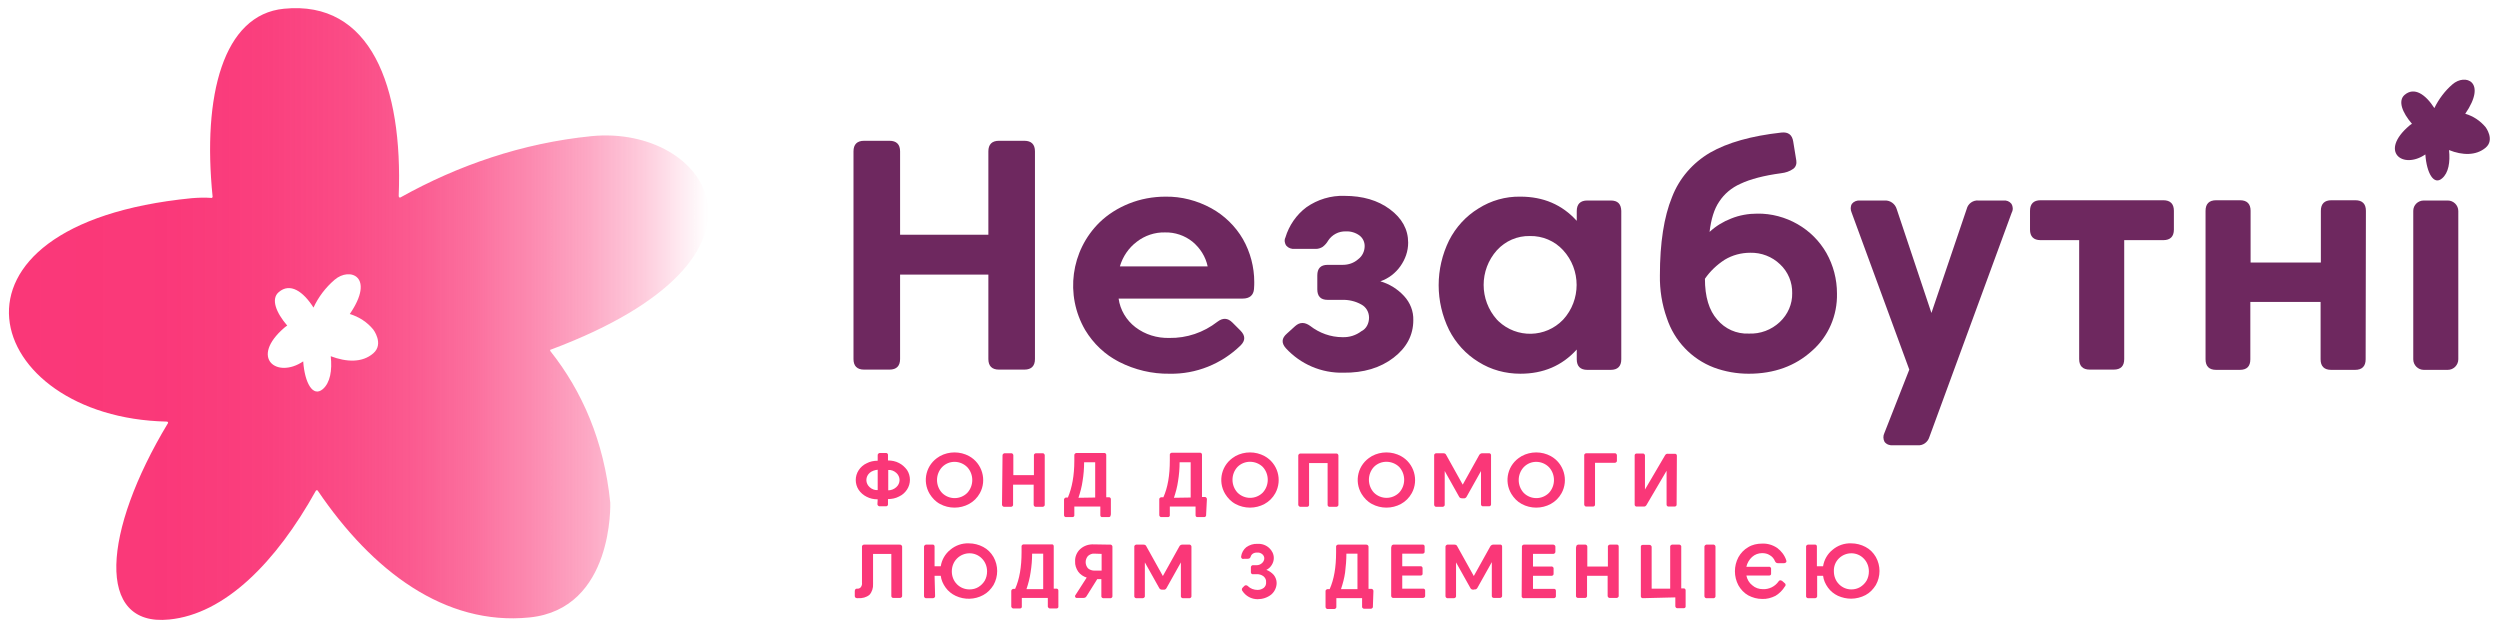 <?xml version="1.0" encoding="UTF-8"?> <!-- Generator: Adobe Illustrator 24.1.0, SVG Export Plug-In . SVG Version: 6.00 Build 0) --> <svg xmlns="http://www.w3.org/2000/svg" xmlns:xlink="http://www.w3.org/1999/xlink" id="Layer_1" x="0px" y="0px" viewBox="0 0 971.3 244.6" style="enable-background:new 0 0 971.3 244.6;" xml:space="preserve"> <style type="text/css"> .st0{fill:#FA3778;} .st1{fill:#6E285F;} .st2{fill:url(#SVGID_1_);} </style> <path class="st0" d="M341,194c-1.5,0-3-0.3-4.3-1c-1.2-0.6-2.3-1.5-3.1-2.7c-1.5-2.3-1.5-5.3,0-7.6c0.8-1.2,1.8-2.1,3.1-2.7 c1.3-0.7,2.8-1,4.3-1v-2c-0.1-0.5,0.3-0.9,0.7-1c0.1,0,0.2,0,0.2,0h2.2c0.5-0.1,0.9,0.3,0.9,0.7c0,0.1,0,0.2,0,0.2v2 c1.5,0,3,0.3,4.3,1c1.2,0.6,2.3,1.6,3.1,2.7c1.5,2.3,1.5,5.3,0,7.6c-0.8,1.2-1.8,2.1-3.1,2.7c-1.3,0.7-2.8,1-4.3,1v1.9 c0.1,0.5-0.3,0.9-0.7,0.9c-0.1,0-0.2,0-0.2,0h-2.2c-0.5,0.1-0.9-0.3-1-0.7c0-0.1,0-0.2,0-0.2L341,194z M337.9,183.7 c-0.8,0.7-1.3,1.7-1.3,2.8c0,1.1,0.5,2.1,1.3,2.8c0.9,0.8,2,1.2,3.1,1.1v-7.9C339.9,182.6,338.7,183,337.9,183.7L337.9,183.7z M348.2,189.3c0.8-0.7,1.3-1.7,1.3-2.8c0-1.1-0.5-2.1-1.3-2.8c-0.9-0.8-2-1.2-3.1-1.1v7.9C346.2,190.5,347.3,190.1,348.2,189.3 L348.2,189.3z"></path> <path class="st0" d="M361.2,191.9c-3-5-1.4-11.5,3.7-14.5c0.1-0.1,0.2-0.1,0.3-0.2c3.5-1.9,7.8-1.9,11.3,0c5.1,2.8,7,9.3,4.2,14.4 c-1,1.8-2.4,3.2-4.2,4.2c-3.5,1.9-7.8,1.9-11.3,0C363.5,194.9,362.2,193.5,361.2,191.9z M366,181.5c-2.6,2.8-2.6,7.2,0,10 c2.7,2.7,7.1,2.7,9.8,0c2.6-2.8,2.6-7.2,0-10C373.1,178.8,368.7,178.7,366,181.5C366,181.4,366,181.4,366,181.5z"></path> <path class="st0" d="M389.5,177.1c-0.1-0.5,0.3-0.9,0.7-1c0.1,0,0.2,0,0.2,0h2.3c0.5-0.1,0.9,0.2,1,0.7c0,0.1,0,0.2,0,0.3v7.5h8 v-7.5c-0.1-0.5,0.2-0.9,0.7-1c0.1,0,0.2,0,0.3,0h2.2c0.5-0.1,0.9,0.2,1,0.7c0,0.1,0,0.2,0,0.3v18.8c0.1,0.5-0.2,0.9-0.7,1 c-0.1,0-0.2,0-0.3,0h-2.3c-0.5,0.1-0.9-0.2-1-0.7c0-0.1,0-0.2,0-0.3v-7.6h-8v7.6c0.1,0.5-0.2,0.9-0.7,1c-0.1,0-0.2,0-0.3,0h-2.3 c-0.5,0.1-0.9-0.3-1-0.7c0-0.1,0-0.2,0-0.2L389.5,177.1z"></path> <path class="st0" d="M431.5,200c0.1,0.5-0.2,0.9-0.7,0.9c-0.1,0-0.2,0-0.2,0h-2.2c-0.5,0.1-0.9-0.2-0.9-0.7c0-0.1,0-0.2,0-0.2v-3.2 h-10.1v3.2c0.1,0.5-0.2,0.9-0.7,0.9c-0.1,0-0.2,0-0.2,0h-2.2c-0.5,0.1-0.9-0.3-0.9-0.7c0-0.1,0-0.2,0-0.2v-5.7 c-0.1-0.5,0.3-0.9,0.7-1c0.1,0,0.2,0,0.2,0h0.6c1.6-3.8,2.5-8.5,2.5-14.3v-2c-0.1-0.5,0.3-0.9,0.7-1c0.1,0,0.2,0,0.2,0h10.6 c0.5-0.1,0.9,0.3,0.9,0.7c0,0.1,0,0.2,0,0.2v16.3h0.9c0.5-0.1,0.9,0.3,0.9,0.7c0,0.1,0,0.2,0,0.2V200z M425.5,193.3v-13.7h-4.3 c0,2.4-0.2,4.9-0.6,7.3c-0.3,2.2-0.9,4.4-1.6,6.5L425.5,193.3z"></path> <path class="st0" d="M468.6,200c0.1,0.5-0.3,0.9-0.7,0.9c-0.1,0-0.2,0-0.3,0h-2.2c-0.5,0.1-0.9-0.2-0.9-0.7c0-0.1,0-0.2,0-0.2v-3.2 h-10v3.2c0.1,0.5-0.2,0.9-0.7,0.9c-0.1,0-0.2,0-0.2,0h-2.2c-0.5,0.1-0.9-0.2-1-0.7c0-0.1,0-0.2,0-0.3v-5.7c-0.1-0.5,0.2-0.9,0.7-1 c0.1,0,0.2,0,0.3,0h0.6c1.7-3.8,2.5-8.5,2.5-14.3v-2c-0.1-0.5,0.2-0.9,0.7-1c0.1,0,0.2,0,0.3,0h10.6c0.5-0.1,0.9,0.3,0.9,0.7 c0,0.1,0,0.2,0,0.2v16.3h0.9c0.5-0.1,0.9,0.2,1,0.7c0,0.1,0,0.2,0,0.3L468.6,200z M462.6,193.3v-13.7h-4.3c0,2.4-0.2,4.9-0.6,7.3 c-0.3,2.2-0.9,4.4-1.6,6.5L462.6,193.3z"></path> <path class="st0" d="M476,191.9c-3-5-1.4-11.5,3.7-14.5c0.1-0.1,0.2-0.1,0.3-0.2c3.5-1.9,7.8-1.9,11.3,0c5.1,2.8,7,9.2,4.2,14.4 c-1,1.8-2.4,3.2-4.2,4.2c-3.5,1.9-7.8,1.9-11.3,0C478.3,194.9,477,193.5,476,191.9z M480.8,181.4c-2.6,2.8-2.6,7.2,0,10 c2.7,2.7,7.1,2.7,9.8,0c2.6-2.8,2.6-7.2,0-10C487.9,178.8,483.5,178.7,480.8,181.4C480.8,181.4,480.8,181.4,480.8,181.4z"></path> <path class="st0" d="M520,195.9c0.1,0.5-0.2,0.9-0.7,1c-0.1,0-0.2,0-0.3,0h-2.3c-0.5,0.1-0.9-0.3-0.9-0.7c0-0.1,0-0.2,0-0.2v-16.1 h-7.2v16.1c0.1,0.5-0.3,0.9-0.7,0.9c-0.1,0-0.2,0-0.2,0h-2.3c-0.5,0.1-0.9-0.3-1-0.7c0-0.1,0-0.2,0-0.2v-18.8 c-0.1-0.5,0.3-0.9,0.7-1c0.1,0,0.2,0,0.2,0H519c0.5-0.1,0.9,0.2,1,0.7c0,0.1,0,0.2,0,0.3V195.9z"></path> <path class="st0" d="M529,191.9c-3-5-1.4-11.5,3.7-14.5c0.1-0.1,0.2-0.1,0.3-0.2c3.5-1.9,7.8-1.9,11.3,0c5.1,2.8,7,9.3,4.2,14.4 c-1,1.8-2.4,3.2-4.2,4.2c-3.5,1.9-7.8,1.9-11.3,0C531.3,194.9,530,193.5,529,191.9z M533.8,181.4c-2.6,2.8-2.6,7.2,0,10 c2.7,2.7,7.1,2.7,9.8,0c0,0,0,0,0,0c2.6-2.8,2.6-7.2,0-10C540.9,178.8,536.5,178.7,533.8,181.4C533.8,181.4,533.8,181.4,533.8,181.4 z"></path> <path class="st0" d="M568,193.6c-0.5,0-0.9-0.2-1.1-0.6l-5.6-10v12.9c0.1,0.5-0.2,0.9-0.7,1c-0.1,0-0.2,0-0.3,0h-2.1 c-0.5,0.1-0.9-0.2-1-0.7c0-0.1,0-0.2,0-0.3v-18.8c-0.1-0.5,0.2-0.9,0.7-1c0.1,0,0.2,0,0.3,0h2.6c0.5,0,0.9,0.2,1.1,0.7l6.4,11.5 l6.4-11.5c0.2-0.4,0.7-0.7,1.1-0.7h2.6c0.5-0.1,0.9,0.3,0.9,0.7c0,0.1,0,0.2,0,0.2v18.8c0.1,0.5-0.3,0.9-0.7,0.9c-0.1,0-0.2,0-0.2,0 h-2.1c-0.5,0.1-0.9-0.3-0.9-0.7c0-0.1,0-0.2,0-0.2V183l-5.6,10c-0.2,0.4-0.7,0.7-1.1,0.6L568,193.6z"></path> <path class="st0" d="M587.2,191.9c-3-5-1.4-11.5,3.7-14.5c0.1-0.1,0.2-0.1,0.3-0.2c3.5-1.9,7.8-1.9,11.3,0c5.1,2.8,7,9.3,4.2,14.4 c-1,1.8-2.4,3.2-4.2,4.2c-3.5,1.9-7.8,1.9-11.3,0C589.5,194.9,588.2,193.5,587.2,191.9z M592,181.5c-2.6,2.8-2.6,7.2,0,10 c2.7,2.7,7.1,2.7,9.8,0c0,0,0,0,0,0c2.6-2.8,2.6-7.2,0-10C599.1,178.8,594.7,178.7,592,181.5C592,181.4,592,181.4,592,181.5z"></path> <path class="st0" d="M615.5,177.1c-0.1-0.5,0.2-0.9,0.7-1c0.1,0,0.2,0,0.3,0h10.7c0.5-0.1,0.9,0.2,1,0.7c0,0.1,0,0.2,0,0.3v1.7 c0.1,0.5-0.2,0.9-0.7,1c-0.1,0-0.2,0-0.3,0h-7.5v16.1c0.1,0.5-0.3,0.9-0.7,0.9c-0.1,0-0.2,0-0.2,0h-2.3c-0.5,0.1-0.9-0.2-1-0.7 c0-0.1,0-0.2,0-0.3V177.1z"></path> <path class="st0" d="M651.4,195.9c0.1,0.5-0.3,0.9-0.7,0.9c-0.1,0-0.2,0-0.2,0h-2.1c-0.5,0.1-0.9-0.3-0.9-0.7c0-0.1,0-0.2,0-0.2v-13 l-7.8,13.3c-0.2,0.4-0.7,0.7-1.1,0.6H636c-0.5,0.1-0.9-0.3-0.9-0.7c0-0.1,0-0.2,0-0.2v-18.8c-0.1-0.5,0.3-0.9,0.7-0.9 c0.1,0,0.2,0,0.2,0h2.1c0.5-0.1,0.9,0.2,1,0.7c0,0.1,0,0.2,0,0.3v13l7.8-13.3c0.2-0.4,0.7-0.7,1.1-0.6h2.6c0.5-0.1,0.9,0.3,0.9,0.7 c0,0.1,0,0.2,0,0.2L651.4,195.9z"></path> <path class="st0" d="M339.2,226.9c0.1,1.5-0.4,3.1-1.4,4.2c-1.2,1-2.8,1.4-4.4,1.3H333c-0.5,0-0.9-0.3-0.9-0.8c0-0.1,0-0.1,0-0.2 v-1.7c0-0.6,0.3-1,0.8-1c0.6,0.1,1.1-0.1,1.5-0.5c0.4-0.5,0.6-1.2,0.5-1.8v-13.8c-0.1-0.5,0.2-0.9,0.7-1c0.1,0,0.2,0,0.3,0h13.6 c0.5-0.1,0.9,0.3,1,0.7c0,0.1,0,0.2,0,0.2v18.8c0.1,0.5-0.2,0.9-0.7,1c-0.1,0-0.2,0-0.3,0h-2.3c-0.5,0.1-0.9-0.3-0.9-0.7 c0-0.1,0-0.2,0-0.3v-16.1h-7.1V226.9z"></path> <path class="st0" d="M363.3,231.4c0.1,0.5-0.2,0.9-0.7,1c-0.1,0-0.2,0-0.3,0h-2.3c-0.5,0.1-0.9-0.2-1-0.7c0-0.1,0-0.2,0-0.3v-18.8 c-0.1-0.5,0.3-0.9,0.7-1c0.1,0,0.2,0,0.2,0h2.3c0.5-0.1,0.9,0.2,0.9,0.7c0,0.1,0,0.2,0,0.2v7.5h2.4c0.4-2.5,1.7-4.8,3.7-6.4 c2-1.7,4.6-2.6,7.2-2.5c2,0,3.9,0.5,5.6,1.4c1.7,0.9,3,2.2,4,3.9c1.9,3.4,1.9,7.5,0,10.9c-1,1.6-2.3,3-4,3.9 c-3.3,1.8-7.3,1.9-10.7,0.3c-1.5-0.7-2.9-1.8-3.9-3.2c-1-1.4-1.7-2.9-1.9-4.6h-2.4L363.3,231.4z M369.8,222c0,1.9,0.7,3.7,2,5 c1.3,1.3,3,2,4.9,2c1.2,0,2.4-0.3,3.4-0.9c1-0.6,1.9-1.5,2.5-2.5c0.6-1.1,0.9-2.3,0.9-3.6c0-1.9-0.7-3.7-2-5 c-2.6-2.7-6.9-2.7-9.6-0.1c0,0-0.1,0.1-0.1,0.1C370.5,218.3,369.8,220.1,369.8,222L369.8,222z"></path> <path class="st0" d="M411.2,235.5c0.1,0.5-0.2,0.9-0.7,0.9c-0.1,0-0.2,0-0.2,0h-2.2c-0.5,0.1-0.9-0.3-1-0.7c0-0.1,0-0.2,0-0.2v-3.2 h-10.1v3.2c0.1,0.5-0.2,0.9-0.7,0.9c-0.1,0-0.2,0-0.2,0h-2.2c-0.5,0.1-0.9-0.3-1-0.7c0-0.1,0-0.2,0-0.2v-5.7c-0.1-0.5,0.3-0.9,0.7-1 c0.1,0,0.2,0,0.2,0h0.6c1.7-3.8,2.5-8.5,2.5-14.3v-2c-0.1-0.5,0.2-0.9,0.7-1c0.1,0,0.2,0,0.3,0h10.6c0.5-0.1,0.9,0.2,0.9,0.7 c0,0.1,0,0.2,0,0.2v16.3h0.9c0.5-0.1,0.9,0.3,0.9,0.7c0,0.1,0,0.2,0,0.2V235.5z M405.3,228.9v-13.8H401c0,2.4-0.2,4.9-0.6,7.3 c-0.3,2.2-0.9,4.4-1.6,6.5L405.3,228.9z"></path> <path class="st0" d="M431.2,211.6c0.5-0.1,0.9,0.2,1,0.7c0,0.1,0,0.2,0,0.3v18.8c0.1,0.5-0.2,0.9-0.6,1c-0.1,0-0.2,0-0.4,0h-2.3 c-0.5,0.1-0.9-0.2-1-0.6c0-0.1,0-0.2,0-0.4V225h-1.6l-4.2,6.7c-0.2,0.4-0.7,0.6-1.1,0.6h-2.5c-0.4,0.1-0.7-0.1-0.8-0.5 c-0.1-0.2,0-0.5,0.2-0.7l4.3-6.7c-1.3-0.4-2.5-1.2-3.3-2.3c-0.8-1.2-1.3-2.6-1.2-4c-0.1-1.8,0.7-3.6,2-4.8c1.5-1.3,3.3-1.9,5.3-1.8 L431.2,211.6z M425.2,215.1c-0.9-0.1-1.8,0.3-2.5,0.9c-1.2,1.4-1.2,3.4,0,4.8c0.7,0.6,1.6,0.9,2.5,0.9h2.8v-6.5L425.2,215.1z"></path> <path class="st0" d="M451.5,229.1c-0.5,0-0.9-0.2-1.1-0.6l-5.6-10v12.9c0.1,0.5-0.2,0.9-0.7,1c-0.1,0-0.2,0-0.3,0h-2.1 c-0.5,0.1-0.9-0.2-1-0.6c0-0.1,0-0.2,0-0.4v-18.8c-0.1-0.5,0.2-0.9,0.7-1c0.1,0,0.2,0,0.3,0h2.6c0.5,0,0.9,0.2,1.1,0.7l6.4,11.5 l6.4-11.5c0.2-0.4,0.6-0.7,1.1-0.7h2.6c0.5-0.1,0.9,0.2,1,0.7c0,0.1,0,0.2,0,0.3v18.8c0.1,0.5-0.2,0.9-0.6,1c-0.1,0-0.2,0-0.4,0 h-2.1c-0.5,0.1-0.9-0.2-1-0.6c0-0.1,0-0.2,0-0.4v-12.9l-5.6,10c-0.2,0.4-0.7,0.7-1.1,0.6L451.5,229.1z"></path> <path class="st0" d="M483.1,217.2c-0.3,0-0.5-0.1-0.7-0.3c-0.2-0.2-0.2-0.5-0.2-0.7c0.2-1.4,0.9-2.7,2-3.6c1.3-0.9,2.8-1.4,4.4-1.3 c1.7-0.1,3.3,0.5,4.5,1.6c1.1,1,1.8,2.4,1.8,3.9c0,1-0.3,1.9-0.8,2.7c-0.5,0.8-1.2,1.5-2.1,1.9c1.1,0.4,2.1,1.1,2.9,2 c0.7,0.9,1.1,2,1.1,3.1c0,1.7-0.8,3.4-2.1,4.5c-1.5,1.2-3.4,1.8-5.3,1.8c-2.4,0-4.6-1.2-5.9-3.2c-0.3-0.4-0.3-0.9,0.1-1.3 c0,0,0.1,0,0.1-0.1l0.5-0.5c0.3-0.4,0.9-0.4,1.3-0.1c0,0,0.1,0.1,0.1,0.1c1,1,2.4,1.5,3.8,1.5c0.9,0,1.7-0.3,2.4-0.8 c0.6-0.5,1-1.3,0.9-2.2c0.1-0.9-0.3-1.7-1-2.3c-0.8-0.6-1.8-0.9-2.8-0.8h-1.2c-0.5,0.1-0.9-0.3-0.9-0.7c0-0.1,0-0.2,0-0.3v-1.5 c-0.1-0.4,0.2-0.9,0.6-1c0.1,0,0.2,0,0.3,0h1.3c0.8,0,1.6-0.3,2.2-0.9c0.5-0.5,0.8-1.1,0.8-1.8c0-0.6-0.3-1.2-0.8-1.6 c-0.5-0.4-1.2-0.7-1.9-0.6c-1.2-0.1-2.3,0.5-2.6,1.6c-0.1,0.2-0.2,0.5-0.4,0.6c-0.2,0.1-0.4,0.2-0.7,0.2H483.1z"></path> <path class="st0" d="M533.4,235.5c0.1,0.5-0.2,0.9-0.7,1c-0.1,0-0.2,0-0.3,0h-2.2c-0.4,0.1-0.9-0.2-1-0.6c0-0.1,0-0.2,0-0.3v-3.2 h-10v3.2c0.1,0.5-0.2,0.9-0.7,1c-0.1,0-0.2,0-0.3,0H516c-0.5,0.1-0.9-0.2-1-0.7c0-0.1,0-0.2,0-0.3v-5.7c-0.1-0.5,0.2-0.9,0.7-1 c0.1,0,0.2,0,0.3,0h0.6c1.7-3.8,2.5-8.5,2.5-14.3v-2c-0.1-0.5,0.2-0.9,0.7-1c0.1,0,0.2,0,0.3,0h10.6c0.5-0.1,0.9,0.3,1,0.7 c0,0.1,0,0.2,0,0.2v16.3h0.9c0.5-0.1,0.9,0.2,1,0.7c0,0.1,0,0.2,0,0.3L533.4,235.5z M527.4,228.9v-13.8h-4.3c0,2.4-0.2,4.9-0.5,7.3 c-0.3,2.2-0.9,4.4-1.6,6.5L527.4,228.9z"></path> <path class="st0" d="M540.6,212.6c-0.1-0.5,0.2-0.9,0.7-1c0.1,0,0.2,0,0.3,0h11c0.5-0.1,0.9,0.2,0.9,0.7c0,0.1,0,0.2,0,0.2v1.7 c0.1,0.5-0.3,0.9-0.7,0.9c-0.1,0-0.2,0-0.2,0h-7.8v4.9h7c0.5-0.1,0.9,0.3,0.9,0.7c0,0.1,0,0.2,0,0.3v1.7c0.1,0.5-0.2,0.9-0.7,0.9 c-0.1,0-0.2,0-0.2,0h-7v5.1h8c0.5-0.1,0.9,0.3,0.9,0.7c0,0.1,0,0.2,0,0.2v1.7c0.1,0.5-0.2,0.9-0.7,1c-0.1,0-0.2,0-0.3,0h-11.2 c-0.5,0.1-0.9-0.2-1-0.7c0-0.1,0-0.2,0-0.3V212.6z"></path> <path class="st0" d="M572.4,229.1c-0.5,0-0.9-0.2-1.1-0.6l-5.6-10v12.9c0.1,0.5-0.2,0.9-0.7,1c-0.1,0-0.2,0-0.3,0h-2.1 c-0.5,0.1-0.9-0.2-1-0.7c0-0.1,0-0.2,0-0.3v-18.8c-0.1-0.5,0.3-0.9,0.7-1c0.1,0,0.2,0,0.2,0h2.6c0.5,0,0.9,0.2,1.1,0.7l6.4,11.5 l6.4-11.5c0.2-0.4,0.7-0.7,1.1-0.7h2.6c0.5-0.1,0.9,0.2,0.9,0.7c0,0.1,0,0.2,0,0.2v18.8c0.1,0.5-0.2,0.9-0.7,1c-0.1,0-0.2,0-0.3,0 h-2.1c-0.5,0.1-0.9-0.3-0.9-0.7c0-0.1,0-0.2,0-0.3v-12.9l-5.6,10c-0.2,0.4-0.7,0.7-1.1,0.6L572.4,229.1z"></path> <path class="st0" d="M591.3,212.6c-0.1-0.5,0.2-0.9,0.7-1c0.1,0,0.2,0,0.3,0h11c0.5-0.1,0.9,0.3,1,0.7c0,0.1,0,0.2,0,0.2v1.7 c0.1,0.5-0.3,0.9-0.7,1c-0.1,0-0.2,0-0.2,0h-7.8v4.9h7c0.5-0.1,0.9,0.2,1,0.6c0,0.1,0,0.2,0,0.4v1.7c0.1,0.5-0.3,0.9-0.7,0.9 c-0.1,0-0.2,0-0.3,0h-7v5.1h8c0.5-0.1,0.9,0.2,0.9,0.7c0,0.1,0,0.2,0,0.2v1.7c0.1,0.5-0.2,0.9-0.7,1c-0.1,0-0.2,0-0.3,0h-11.3 c-0.5,0.1-0.9-0.2-1-0.6c0-0.1,0-0.2,0-0.4L591.3,212.6z"></path> <path class="st0" d="M612.4,212.6c-0.1-0.5,0.2-0.9,0.7-1c0.1,0,0.2,0,0.3,0h2.3c0.5-0.1,0.9,0.2,1,0.7c0,0.1,0,0.2,0,0.3v7.5h8 v-7.5c-0.1-0.5,0.2-0.9,0.7-1c0.1,0,0.2,0,0.3,0h2.3c0.5-0.1,0.9,0.2,0.9,0.7c0,0.1,0,0.2,0,0.2v18.8c0.1,0.5-0.2,0.9-0.7,1 c-0.1,0-0.2,0-0.3,0h-2.3c-0.5,0.1-0.9-0.2-1-0.7c0-0.1,0-0.2,0-0.3v-7.6h-8v7.6c0.1,0.5-0.2,0.9-0.6,1c-0.1,0-0.2,0-0.4,0h-2.3 c-0.5,0.1-0.9-0.2-1-0.6c0-0.1,0-0.2,0-0.4V212.6z"></path> <path class="st0" d="M638.4,232.4c-0.5,0.1-0.9-0.3-0.9-0.7c0-0.1,0-0.2,0-0.3v-18.8c-0.1-0.5,0.2-0.9,0.7-0.9c0.1,0,0.2,0,0.2,0 h2.3c0.5-0.1,0.9,0.3,1,0.7c0,0.1,0,0.2,0,0.2v16.1h7.2v-16.1c-0.1-0.5,0.2-0.9,0.7-1c0.1,0,0.2,0,0.3,0h2.3c0.4-0.1,0.9,0.2,1,0.6 c0,0.1,0,0.2,0,0.3v16.1h0.8c0.5-0.1,0.9,0.3,0.9,0.7c0,0.1,0,0.2,0,0.2v5.9c0.1,0.5-0.2,0.9-0.7,0.9c-0.1,0-0.2,0-0.2,0h-2.1 c-0.5,0.1-0.9-0.2-1-0.7c0-0.1,0-0.2,0-0.3v-3.2L638.4,232.4z"></path> <path class="st0" d="M665.5,211.6c0.5-0.1,0.9,0.2,1,0.7c0,0.1,0,0.2,0,0.3v18.8c0.1,0.5-0.2,0.9-0.6,1c-0.1,0-0.2,0-0.4,0h-2.3 c-0.5,0.1-0.9-0.2-1-0.7c0-0.1,0-0.2,0-0.3v-18.8c-0.1-0.5,0.3-0.9,0.7-1c0.1,0,0.2,0,0.2,0L665.5,211.6z"></path> <path class="st0" d="M693.3,226.5c0.4,0.2,0.6,0.8,0.3,1.2c0,0,0,0.1-0.1,0.1c-0.9,1.5-2.2,2.8-3.7,3.7c-1.6,0.8-3.4,1.3-5.2,1.2 c-1.9,0-3.7-0.5-5.4-1.4c-1.6-0.9-2.9-2.3-3.8-3.9c-1.8-3.4-1.8-7.5,0-10.9c0.9-1.6,2.2-3,3.8-3.9c1.6-1,3.5-1.4,5.4-1.4 c2.1-0.1,4.1,0.5,5.9,1.7c1.6,1.2,2.9,2.9,3.5,4.8c0.1,0.3,0.1,0.6-0.1,0.8c-0.2,0.2-0.5,0.3-0.7,0.3h-2.5c-0.5,0-0.9-0.3-1.1-0.8 c-0.4-1-1.1-1.8-2-2.3c-0.9-0.6-1.9-0.8-3-0.8c-1.4,0-2.8,0.5-3.9,1.5c-1.1,1-1.9,2.4-2.2,3.8h8.6c0.5-0.1,0.9,0.2,1,0.6 c0,0.1,0,0.2,0,0.4v1.5c0.1,0.5-0.2,0.9-0.7,0.9c-0.1,0-0.2,0-0.3,0h-8.6c0.3,1.5,1.1,2.9,2.3,3.8c1.1,1,2.6,1.5,4.1,1.5 c2.4,0.1,4.7-1,6.1-3c0.2-0.4,0.7-0.6,1.2-0.3c0.1,0,0.1,0.1,0.2,0.1L693.3,226.5z"></path> <path class="st0" d="M706,231.4c0.1,0.5-0.2,0.9-0.7,1c-0.1,0-0.2,0-0.3,0h-2.3c-0.5,0.1-0.9-0.2-1-0.6c0-0.1,0-0.2,0-0.4v-18.8 c-0.1-0.5,0.2-0.9,0.7-1c0.1,0,0.2,0,0.3,0h2.3c0.5-0.1,0.9,0.2,0.9,0.7c0,0.1,0,0.2,0,0.2v7.5h2.4c0.4-2.5,1.7-4.8,3.7-6.4 c2-1.7,4.6-2.6,7.2-2.5c2,0,3.9,0.5,5.6,1.4c1.7,0.9,3,2.2,4,3.9c1.9,3.4,1.9,7.5,0,10.9c-1,1.6-2.3,3-4,3.9 c-1.7,0.9-3.7,1.4-5.6,1.4c-1.8,0-3.5-0.4-5.1-1.1c-1.5-0.7-2.9-1.8-3.9-3.2c-1-1.4-1.7-2.9-1.9-4.6H706V231.4z M712.5,222 c0,1.9,0.7,3.7,2,5c1.3,1.3,3,2,4.8,2c1.2,0,2.4-0.3,3.4-0.9c1-0.6,1.9-1.5,2.5-2.5c0.6-1.1,0.9-2.3,0.9-3.6c0-1.9-0.7-3.7-2-5 c-2.6-2.7-6.9-2.7-9.6-0.1c0,0-0.1,0.1-0.1,0.1C713.1,218.3,712.4,220.1,712.5,222L712.5,222z"></path> <path class="st1" d="M941.7,77.9h9.3c2.2,0,4.1,1.8,4.1,4.1v57.6c0,2.2-1.8,4.1-4.1,4.1h-9.3c-2.2,0-4.1-1.8-4.1-4.1V81.9 C937.6,79.7,939.4,77.9,941.7,77.9z"></path> <path class="st1" d="M331.6,58.8c0-2.7,1.4-4.1,4.1-4.1h9.9c2.7,0,4.1,1.4,4.1,4.1v32.4h34.3V58.8c0-2.7,1.4-4.1,4.1-4.1h9.9 c2.7,0,4.1,1.4,4.1,4.1v80.7c0,2.7-1.4,4.1-4.1,4.1h-9.9c-2.7,0-4.1-1.4-4.1-4.1v-32.8h-34.3v32.8c0,2.7-1.4,4.1-4.1,4.1h-9.9 c-2.7,0-4.1-1.4-4.1-4.1V58.8z"></path> <path class="st1" d="M434.6,116c0.6,4.4,3,8.4,6.5,11.1c3.8,2.9,8.4,4.3,13.2,4.2c6.8,0.1,13.3-2.1,18.7-6.3c2.1-1.6,4-1.5,5.8,0.3 l3.1,3.1c2,2,2,3.9,0.1,5.8c-7.4,7.2-17.3,11.2-27.6,11c-6.8,0.1-13.5-1.5-19.6-4.6c-5.5-2.8-10-7.1-13.2-12.4 c-7.9-13.6-5.6-30.8,5.6-41.8c3.3-3.2,7.2-5.6,11.4-7.3c4.5-1.8,9.3-2.7,14.2-2.7c6.2-0.1,12.3,1.5,17.8,4.5c5.1,2.8,9.4,7,12.3,12 c2.9,5.1,4.4,10.9,4.4,16.7c0,0.6,0,1.5-0.1,2.7c-0.2,2.4-1.7,3.7-4.4,3.7L434.6,116z M452.6,90.3c-3.9-0.1-7.8,1.2-10.9,3.6 c-3.2,2.4-5.5,5.8-6.6,9.6h34.1c-0.8-3.8-2.9-7.1-5.9-9.6C460.3,91.5,456.5,90.2,452.6,90.3L452.6,90.3z"></path> <path class="st1" d="M531.9,123.4c0-2.1-1.1-4.1-3-5.1c-2.3-1.3-5-1.9-7.6-1.8h-5.5c-2.7,0-4-1.4-4-4.1v-5.4c0-2.7,1.3-4.1,4-4.1 h5.9c2.2,0,4.3-0.7,6-2.2c1.6-1.2,2.5-3.1,2.5-5.1c0-1.6-0.7-3.1-2-4.1c-1.5-1.1-3.4-1.7-5.3-1.6c-2.8-0.1-5.4,1.3-6.9,3.6 c-0.5,0.9-1.2,1.7-2.1,2.4c-0.8,0.5-1.7,0.8-2.6,0.8H503c-1.2,0.1-2.4-0.3-3.2-1.2c-0.7-0.9-0.9-2.2-0.4-3.2 c1.4-4.7,4.3-8.9,8.2-11.8c4.3-3,9.5-4.6,14.8-4.4c7,0,12.9,1.7,17.6,5.2c4.7,3.5,7.1,7.8,7.1,13c0,3.3-1.1,6.4-3,9.1 c-1.9,2.7-4.6,4.8-7.8,5.9c3.5,1,6.7,3,9.2,5.7c2.4,2.6,3.7,5.9,3.6,9.4c0,5.8-2.6,10.7-7.7,14.6s-11.6,5.9-19.5,5.8 c-8.5,0.2-16.6-3.3-22.3-9.5c-1.8-2-1.7-3.9,0.4-5.7l3.2-2.9c1.8-1.6,3.7-1.6,5.8-0.1c3.6,2.8,8,4.4,12.6,4.4 c2.6,0.1,5.2-0.7,7.3-2.3C530.8,127.8,531.9,125.7,531.9,123.4z"></path> <path class="st1" d="M625.8,77.9h-9.1c-2.7,0-4.1,1.4-4.1,4.1v3.8c-5.7-6.3-13-9.4-21.9-9.4c-5.8-0.1-11.4,1.5-16.3,4.6 c-4.9,3-8.8,7.3-11.4,12.4c-5.4,11-5.4,23.8,0,34.8c2.6,5.1,6.5,9.4,11.4,12.4c4.9,3.1,10.5,4.6,16.3,4.6c8.9,0,16.2-3.1,21.9-9.4 v3.8c0,2.7,1.4,4.1,4.1,4.1h9.1c2.7,0,4.1-1.4,4.1-4.1V81.9C629.8,79.2,628.5,77.9,625.8,77.9z M607.3,124.2 c-6.8,7.1-18,7.3-25.1,0.6c-0.2-0.2-0.4-0.4-0.6-0.6c-6.9-7.7-6.9-19.3,0-27c3.3-3.6,7.9-5.6,12.8-5.5c4.9-0.1,9.6,1.9,12.9,5.5 C614.3,104.8,614.3,116.6,607.3,124.2L607.3,124.2z"></path> <path class="st1" d="M664.2,90.1c2.5-2.3,5.3-4,8.4-5.2c3.2-1.3,6.7-1.9,10.1-1.9c5.5-0.1,11,1.4,15.7,4.1 c4.7,2.7,8.5,6.5,11.2,11.2c2.7,4.8,4.1,10.2,4.1,15.7c0.2,8.5-3.3,16.7-9.7,22.3c-6.5,5.9-14.7,8.9-24.6,8.9 c-4.6,0-9.2-0.8-13.5-2.4c-8.7-3.3-15.4-10.4-18.3-19.2c-1.9-5.3-2.8-11-2.7-16.6c0-12.7,1.6-22.8,4.7-30.4 c2.8-7.3,8-13.3,14.8-17.3c6.8-3.9,16-6.5,27.7-7.8c2.7-0.3,4.2,0.9,4.6,3.5l1.2,7.4c0.2,1.2-0.2,2.5-1.2,3.2c-1.4,1-3,1.5-4.7,1.7 c-6.7,0.9-12,2.3-15.8,4.1c-3.4,1.5-6.3,3.9-8.3,7C666,81.2,664.8,85.1,664.2,90.1z M662.4,108.3c0,7,1.6,12.3,4.8,15.9 c3,3.6,7.5,5.6,12.2,5.4c4.5,0.2,8.8-1.4,12.1-4.5c3.1-2.9,4.9-7,4.8-11.2c0.1-4.2-1.6-8.3-4.7-11.2c-3.1-3-7.3-4.6-11.6-4.5 c-3.5,0-6.9,0.9-9.9,2.7C667,102.9,664.4,105.4,662.4,108.3z"></path> <path class="st1" d="M735.4,173c-1.2,0.1-2.4-0.3-3.2-1.3c-0.6-1.1-0.6-2.4-0.1-3.4l9.7-24.7l-22.4-61c-0.5-1.1-0.5-2.4,0.1-3.4 c0.7-0.9,1.9-1.4,3.1-1.3h9.7c2.1-0.1,4,1.3,4.6,3.3l13.5,40.4l13.7-40.4c0.5-2.1,2.5-3.5,4.6-3.3h9.7c1.2-0.1,2.3,0.3,3.1,1.3 c0.6,1,0.7,2.3,0.1,3.4l-32,87.2c-0.6,2-2.5,3.4-4.6,3.2L735.4,173z"></path> <path class="st1" d="M792.8,93.3c-2.7,0-4.1-1.4-4.1-4.1v-7.3c0-2.7,1.4-4.1,4.1-4.1h47.7c2.7,0,4.1,1.4,4.1,4.1v7.3 c0,2.7-1.4,4.1-4.1,4.1h-15.2v46.2c0,2.7-1.3,4.1-4.1,4.1h-9.3c-2.7,0-4.1-1.4-4.1-4.1V93.3H792.8z"></path> <path class="st1" d="M919.1,139.6c0,2.7-1.4,4.1-4.1,4.1h-9.3c-2.7,0-4.1-1.4-4.1-4.1v-22.3h-27.3v22.3c0,2.7-1.3,4.1-4.1,4.1H861 c-2.7,0-4.1-1.4-4.1-4.1V81.9c0-2.7,1.4-4.1,4.1-4.1h9.3c2.7,0,4.1,1.4,4.1,4.1V102h27.3V81.9c0-2.7,1.4-4.1,4.1-4.1h9.3 c2.7,0,4.1,1.4,4.1,4.1L919.1,139.6z"></path> <path class="st1" d="M957.8,44.2c3.1,0.9,5.8,2.7,7.9,5.2c0,0,3.7,4.9,0,8s-9,3-14.2,0.9c0.5,4.7-0.2,8.9-2.7,11 c-3.2,2.8-6-2-6.5-9.3c-8.8,6-18.1-1.1-6.2-11.2c0.3-0.3,0.7-0.5,1-0.7c-3.8-4.4-5.5-8.9-2.9-11.2c3.8-3.3,8.2-0.2,11.6,5.1 c1.7-3.5,4.1-6.7,7-9.2C957.8,28.4,966.4,31.7,957.8,44.2z"></path> <linearGradient id="SVGID_1_" gradientUnits="userSpaceOnUse" x1="3.409" y1="129.898" x2="275.153" y2="129.898" gradientTransform="matrix(1 0 0 -1 0 252)"> <stop offset="0" style="stop-color:#FA3778"></stop> <stop offset="0.23" style="stop-color:#FA3778;stop-opacity:0.99"></stop> <stop offset="0.36" style="stop-color:#FA3778;stop-opacity:0.96"></stop> <stop offset="0.48" style="stop-color:#FA3778;stop-opacity:0.9"></stop> <stop offset="0.58" style="stop-color:#FA3778;stop-opacity:0.82"></stop> <stop offset="0.67" style="stop-color:#FA3778;stop-opacity:0.71"></stop> <stop offset="0.75" style="stop-color:#FA3778;stop-opacity:0.58"></stop> <stop offset="0.83" style="stop-color:#FA3778;stop-opacity:0.43"></stop> <stop offset="0.91" style="stop-color:#FA3778;stop-opacity:0.25"></stop> <stop offset="0.98" style="stop-color:#FA3778;stop-opacity:5.000000e-02"></stop> <stop offset="1" style="stop-color:#FA3778;stop-opacity:0"></stop> </linearGradient> <path class="st2" d="M214.1,135.8c96.1-36,60.9-87.4,15.7-82.9c-27,2.7-52,11.4-74.2,23.8c-0.2,0.1-0.5,0.1-0.6-0.2 c0-0.1-0.1-0.2-0.1-0.3c1.7-42.7-10.9-76.2-44.6-72.8c-23.6,2.3-31.7,33.7-27.7,73c0,0.3-0.2,0.5-0.4,0.5c0,0,0,0-0.1,0 c-2.5-0.2-5.1-0.1-7.6,0.1c-104.8,10.3-81.1,85.3-9.7,86.8c0.3,0,0.5,0.2,0.5,0.5c0,0.1,0,0.2-0.1,0.2c-25.3,42-28.2,79.1,0.5,76.2 c21.7-2.1,41.6-22.3,57-50c0.1-0.2,0.4-0.3,0.6-0.2c0.1,0,0.1,0.1,0.2,0.2c21.1,31.1,49.3,52.5,82.2,49.2s31.4-44.6,31.4-44.6 c-2.4-24-11-43.4-23.2-58.8c-0.2-0.2-0.2-0.5,0-0.7C213.9,135.9,214,135.8,214.1,135.8z M145,137.3c-4.3,3.7-10.4,3.4-16.5,1.1 c0.6,5.5-0.2,10.3-3.1,12.8c-3.8,3.2-7-2.3-7.6-10.8c-10.2,6.9-21-1.3-7.3-13.1c0.4-0.3,0.7-0.6,1.1-0.8c-4.4-5.1-6.4-10.4-3.3-13 c4.4-3.8,9.5-0.3,13.5,6c1.9-4.1,4.7-7.8,8.2-10.8c5.9-5.1,15.9-1.3,5.9,13.3c3.6,1.1,6.7,3.1,9.1,6C145,128,149.3,133.6,145,137.3z "></path> </svg> 